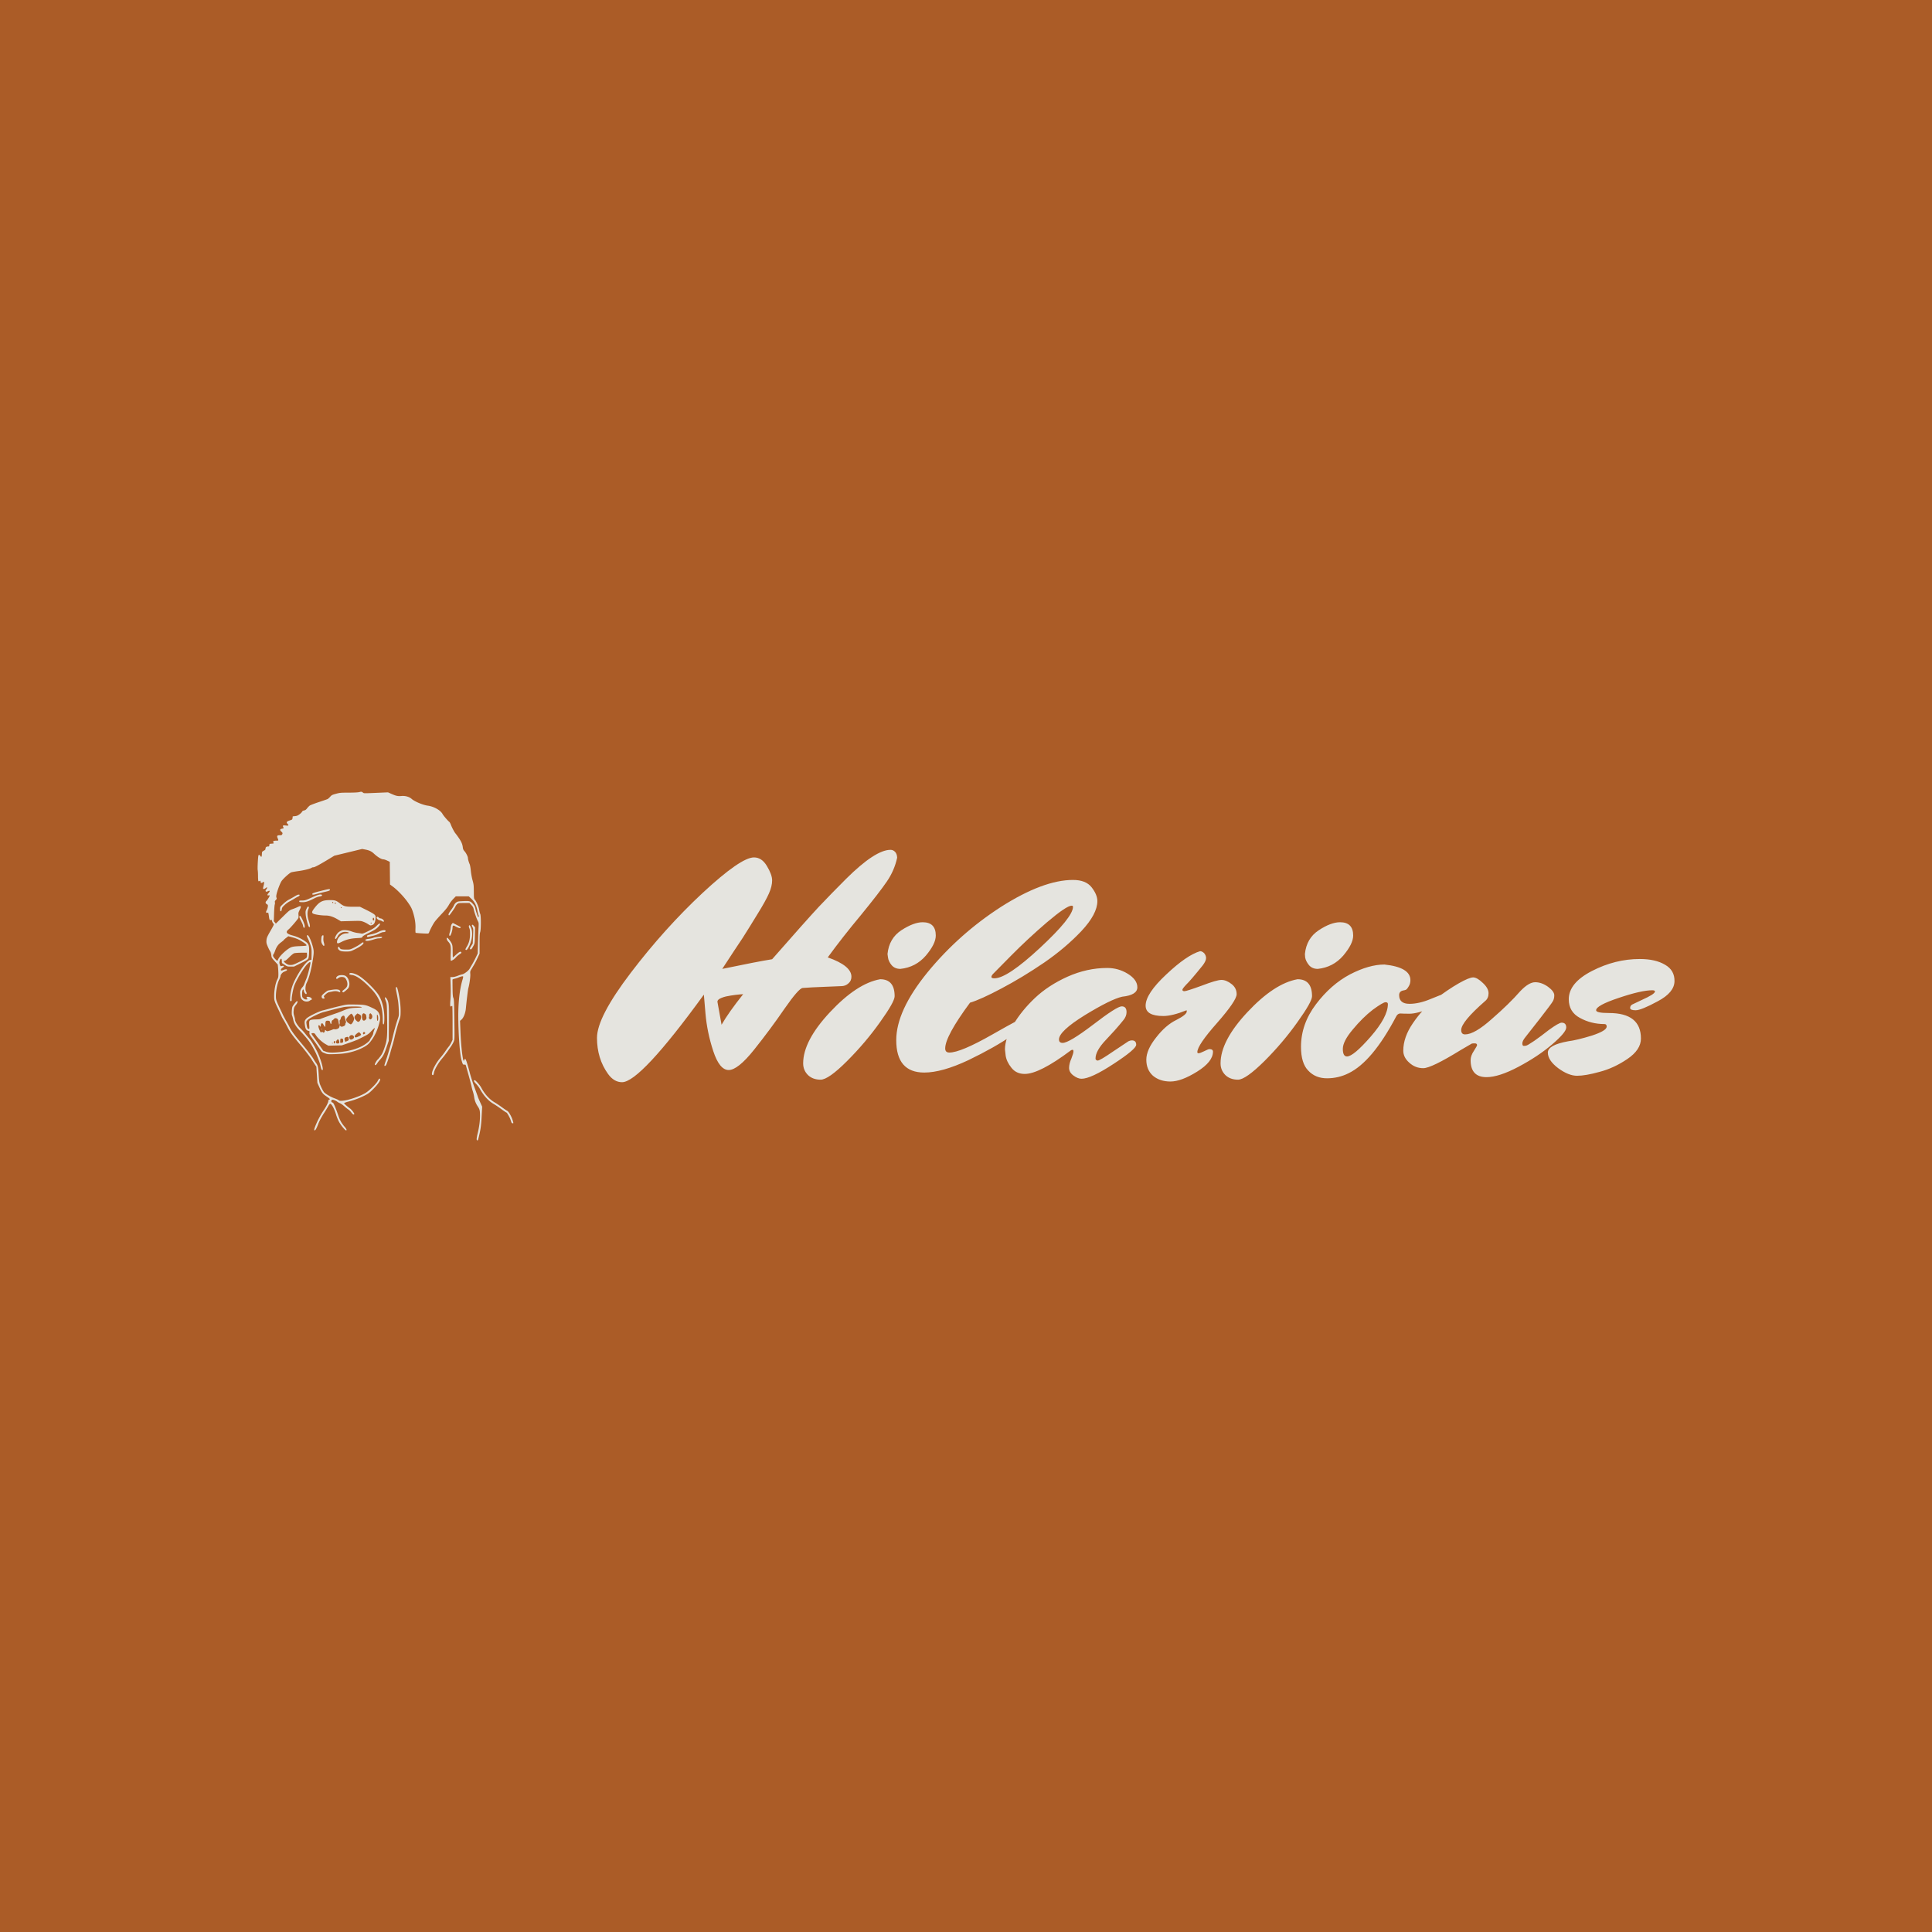 <svg data-v-fde0c5aa="" xmlns="http://www.w3.org/2000/svg" viewBox="0 0 300 300" class="iconLeft"><!----><defs data-v-fde0c5aa=""><!----></defs><rect data-v-fde0c5aa="" fill="#AB5C27" x="0" y="0" width="300px" height="300px" class="logo-background-square"></rect><defs data-v-fde0c5aa=""><!----></defs><g data-v-fde0c5aa="" id="206abca2-5218-43cc-ad3c-7dc4844e8d8d" fill="#E5E4DF" transform="matrix(3.569,0,0,3.569,91.451,118.435)"><path d="M5.07 10.91L5.00 10.09Q2.23 13.90 1.44 13.90L1.44 13.90Q1.09 13.90 0.83 13.54L0.83 13.54Q0.35 12.87 0.35 11.97Q0.35 11.07 1.82 9.14Q3.29 7.21 4.95 5.66Q6.61 4.12 7.18 4.12L7.18 4.12Q7.52 4.12 7.74 4.49Q7.97 4.87 7.97 5.12Q7.97 5.38 7.83 5.69Q7.69 6.01 7.33 6.59Q6.97 7.18 6.69 7.62Q6.40 8.05 5.80 8.97L5.80 8.97Q7.34 8.65 7.97 8.55L7.97 8.55Q9.46 6.85 10.00 6.27Q10.54 5.70 11.19 5.05L11.19 5.05Q12.46 3.79 13.12 3.79L13.12 3.79Q13.24 3.79 13.32 3.88Q13.40 3.96 13.41 4.13L13.41 4.13Q13.29 4.69 12.96 5.17Q12.64 5.64 11.84 6.62Q11.03 7.59 10.39 8.47L10.39 8.47Q11.42 8.83 11.42 9.31L11.42 9.31Q11.42 9.49 11.29 9.60Q11.16 9.72 10.98 9.72Q10.81 9.73 10.25 9.75Q9.69 9.77 9.30 9.80L9.30 9.80Q9.13 9.81 8.51 10.70Q7.90 11.59 7.19 12.48Q6.48 13.37 6.08 13.37Q5.68 13.37 5.41 12.55Q5.14 11.73 5.07 10.91L5.07 10.91ZM5.59 10.40L5.59 10.40L5.77 11.40Q6.08 10.86 6.71 10.07L6.71 10.07Q6.68 10.07 6.57 10.08Q6.47 10.09 6.38 10.10Q6.30 10.11 6.17 10.13Q6.05 10.15 5.96 10.17Q5.87 10.19 5.77 10.23L5.77 10.23Q5.59 10.30 5.59 10.40ZM9.32 13.08Q9.32 13.38 9.53 13.59Q9.74 13.79 10.08 13.79Q10.42 13.79 11.23 12.98Q12.04 12.17 12.67 11.28Q13.30 10.40 13.30 10.16L13.30 10.16Q13.30 9.42 12.67 9.42L12.67 9.42Q11.66 9.60 10.49 10.85Q9.32 12.10 9.32 13.08L9.32 13.08ZM13.55 8.97L13.55 8.97Q13.31 8.97 13.17 8.81Q13.03 8.64 13.01 8.47L13.01 8.47L12.99 8.32Q13.06 7.64 13.59 7.29Q14.13 6.94 14.52 6.94L14.52 6.94Q15.09 6.94 15.09 7.52L15.09 7.52Q15.09 7.88 14.66 8.39Q14.22 8.90 13.55 8.97ZM16.58 10.44L16.58 10.44Q15.50 11.90 15.50 12.43L15.50 12.43Q15.50 12.61 15.68 12.61L15.68 12.61Q16.17 12.61 17.54 11.83Q18.91 11.05 19.01 11.05L19.01 11.05Q19.21 11.05 19.21 11.21L19.21 11.21L19.21 11.24Q19.19 11.33 18.42 11.86Q17.65 12.39 16.51 12.94Q15.36 13.48 14.59 13.48L14.59 13.48Q13.37 13.48 13.37 12.07L13.37 12.07Q13.37 10.79 14.73 9.12Q16.10 7.45 17.93 6.27Q19.77 5.10 21.06 5.10L21.06 5.10Q21.62 5.10 21.87 5.42Q22.12 5.74 22.12 6.02L22.12 6.02Q22.12 6.58 21.43 7.32Q20.73 8.06 19.80 8.70Q18.86 9.34 17.95 9.82Q17.05 10.30 16.58 10.44ZM21 6.22L21 6.22Q20.78 6.22 19.93 6.94Q19.08 7.67 18.35 8.41L18.35 8.41L17.63 9.14Q17.51 9.25 17.51 9.32Q17.51 9.38 17.64 9.38L17.64 9.38Q18.20 9.38 19.63 8.05Q21.06 6.72 21.06 6.27L21.06 6.27Q21.06 6.22 21 6.22ZM22.04 12.87L22.04 12.87Q22.04 12.94 22.13 12.96L22.13 12.96Q22.23 12.96 22.81 12.56Q23.39 12.17 23.47 12.12Q23.55 12.08 23.62 12.08L23.62 12.08Q23.81 12.08 23.81 12.27Q23.81 12.46 22.83 13.10Q21.84 13.75 21.43 13.75L21.43 13.75Q21.27 13.75 21.08 13.61Q20.89 13.47 20.89 13.28Q20.89 13.09 20.99 12.87Q21.08 12.64 21.08 12.56Q21.08 12.49 21.04 12.49Q21 12.49 20.96 12.52L20.96 12.52Q19.60 13.54 18.96 13.54L18.96 13.54Q18.59 13.54 18.38 13.27Q18.17 13.01 18.13 12.74L18.13 12.74L18.10 12.47Q18.10 12.01 18.46 11.40Q18.82 10.79 19.40 10.24Q19.98 9.69 20.82 9.31Q21.67 8.93 22.55 8.93L22.55 8.93Q23.03 8.93 23.44 9.18Q23.86 9.44 23.86 9.77Q23.86 10.11 23.20 10.18L23.20 10.18Q22.71 10.29 21.58 10.98Q20.45 11.68 20.45 12.04L20.45 12.04Q20.45 12.19 20.61 12.19L20.61 12.19Q20.89 12.19 21.93 11.40Q22.97 10.60 23.18 10.60Q23.39 10.60 23.39 10.85L23.39 10.85Q23.39 11.03 23.26 11.19Q23.13 11.35 23.07 11.42L23.07 11.42Q22.96 11.56 22.50 12.05Q22.04 12.53 22.04 12.87ZM26.59 8.20L26.59 8.20Q26.68 8.20 26.77 8.29Q26.85 8.39 26.85 8.50Q26.85 8.62 26.71 8.81L26.71 8.81Q26.17 9.48 25.99 9.65Q25.82 9.83 25.82 9.88Q25.82 9.94 25.91 9.94Q26.00 9.94 26.66 9.70Q27.31 9.45 27.52 9.45Q27.73 9.45 27.96 9.63Q28.18 9.80 28.18 10.07Q28.18 10.35 27.33 11.32Q26.47 12.29 26.47 12.59L26.47 12.59Q26.47 12.64 26.52 12.64L26.52 12.64Q26.59 12.64 26.77 12.55Q26.95 12.46 26.99 12.46L26.99 12.46Q27.15 12.46 27.15 12.57L27.15 12.57Q27.15 13.01 26.46 13.44Q25.77 13.87 25.30 13.87Q24.84 13.87 24.54 13.62Q24.25 13.36 24.25 12.92Q24.25 12.49 24.68 11.95Q25.10 11.41 25.56 11.19Q26.01 10.96 26.01 10.82L26.01 10.82Q26.01 10.78 26.00 10.77L26.00 10.77Q25.38 11.02 24.99 11.02L24.99 11.02Q24.22 11.02 24.22 10.57L24.22 10.57Q24.22 10.05 25.12 9.21Q26.01 8.37 26.59 8.20ZM27.48 13.08Q27.48 13.38 27.69 13.59Q27.90 13.79 28.24 13.79Q28.57 13.79 29.39 12.98Q30.20 12.17 30.83 11.28Q31.46 10.40 31.46 10.16L31.46 10.16Q31.46 9.42 30.83 9.42L30.83 9.42Q29.82 9.60 28.65 10.85Q27.48 12.10 27.48 13.08L27.48 13.08ZM31.71 8.97L31.71 8.97Q31.47 8.97 31.33 8.81Q31.19 8.64 31.16 8.47L31.16 8.47L31.15 8.32Q31.22 7.64 31.75 7.29Q32.28 6.94 32.68 6.94L32.68 6.94Q33.25 6.94 33.25 7.52L33.25 7.52Q33.25 7.88 32.82 8.39Q32.38 8.90 31.71 8.97ZM35.25 10.11L35.25 10.11Q35.25 10.49 35.70 10.49L35.70 10.49Q36.12 10.49 36.62 10.28Q37.13 10.07 37.17 10.07Q37.21 10.07 37.26 10.14Q37.31 10.21 37.31 10.28L37.31 10.28Q37.31 10.43 36.66 10.68Q36.01 10.92 35.71 10.92Q35.42 10.92 35.30 10.91Q35.18 10.91 35.11 11.06L35.11 11.06Q34.08 13.01 33.05 13.51L33.05 13.51Q32.61 13.73 32.11 13.73Q31.61 13.73 31.30 13.40Q30.98 13.08 30.98 12.36L30.98 12.36Q30.98 11.37 31.63 10.51Q32.28 9.65 33.11 9.21Q33.94 8.78 34.61 8.78L34.61 8.78Q35.74 8.90 35.74 9.46L35.74 9.46Q35.74 9.62 35.66 9.74Q35.59 9.86 35.54 9.88Q35.49 9.90 35.42 9.91L35.42 9.91Q35.25 9.95 35.25 10.11ZM34.10 10.75Q33.66 11.09 33.23 11.61Q32.80 12.12 32.80 12.45Q32.80 12.78 32.98 12.78L32.98 12.78Q33.26 12.78 34.01 11.92Q34.76 11.06 34.76 10.50L34.76 10.50Q34.76 10.42 34.66 10.42Q34.55 10.42 34.10 10.75ZM42.32 11.31L42.32 11.31Q42.52 11.31 42.52 11.52Q42.52 11.73 41.90 12.26Q41.29 12.78 40.44 13.23Q39.59 13.68 39.05 13.68L39.05 13.68Q38.36 13.68 38.36 12.94L38.36 12.94Q38.36 12.75 38.50 12.54Q38.64 12.32 38.64 12.29L38.64 12.29Q38.64 12.21 38.54 12.21Q38.44 12.21 38.41 12.22Q38.37 12.24 37.93 12.50L37.93 12.50Q36.65 13.29 36.30 13.29Q35.95 13.29 35.69 13.05Q35.43 12.82 35.43 12.53L35.43 12.53Q35.43 11.94 35.85 11.33Q36.27 10.71 36.82 10.29Q37.37 9.87 37.84 9.60Q38.30 9.34 38.47 9.34Q38.64 9.34 38.89 9.58Q39.14 9.81 39.14 10.03Q39.14 10.25 38.99 10.37L38.99 10.37Q37.95 11.28 37.95 11.63L37.95 11.63Q37.95 11.82 38.12 11.82L38.12 11.82Q38.53 11.82 39.28 11.15Q40.04 10.49 40.52 9.94L40.52 9.94Q40.89 9.55 41.17 9.55Q41.45 9.55 41.73 9.75Q42 9.95 42 10.12Q42 10.28 41.93 10.39Q41.86 10.51 41.37 11.14Q40.88 11.76 40.75 11.93Q40.61 12.10 40.61 12.21Q40.61 12.32 40.67 12.32Q40.73 12.32 40.77 12.31Q40.82 12.31 41.13 12.10Q41.43 11.89 41.76 11.63L41.76 11.63Q42.20 11.31 42.32 11.31ZM44.18 11.37L44.18 11.37Q43.60 11.37 43.11 11.10Q42.63 10.84 42.63 10.29L42.63 10.29Q42.63 9.58 43.64 9.06Q44.65 8.54 45.72 8.54L45.72 8.54Q46.40 8.54 46.82 8.79Q47.24 9.03 47.23 9.51Q47.22 10.00 46.50 10.38Q45.78 10.77 45.54 10.77Q45.30 10.77 45.30 10.67Q45.30 10.57 45.39 10.52Q45.49 10.47 45.79 10.33Q46.10 10.19 46.24 10.10Q46.38 10.01 46.38 9.95Q46.38 9.90 46.26 9.90L46.26 9.90Q45.79 9.90 44.81 10.23Q43.82 10.56 43.82 10.77L43.82 10.77Q43.82 10.89 44.38 10.89L44.38 10.89Q45.77 10.89 45.77 12.00L45.77 12.00Q45.77 12.49 45.18 12.89Q44.59 13.29 43.97 13.45Q43.36 13.62 42.99 13.62Q42.62 13.62 42.17 13.29Q41.72 12.95 41.72 12.61Q41.72 12.28 42.60 12.12L42.60 12.12Q42.99 12.07 43.64 11.87Q44.28 11.66 44.28 11.48L44.28 11.48Q44.28 11.37 44.18 11.37Z"></path></g><defs data-v-fde0c5aa=""><!----></defs><g data-v-fde0c5aa="" id="d50c4e01-ddae-4a17-a53a-9c56c330588c" stroke="none" fill="#E5E4DF" transform="matrix(0.58,0,0,0.58,29.674,120.642)"><path d="M76.454 96.9c0-.219.119-.882.264-1.475.415-1.698.628-3.305.627-4.725 0-1.409-.079-1.72-.642-2.555a5.793 5.793 0 01-.92-2.439 10.366 10.366 0 00-.342-1.485 13.97 13.97 0 01-.369-1.39c-.08-.398-.426-1.725-.77-2.95-.344-1.223-.666-2.375-.717-2.559-.08-.29-.137-.33-.432-.3-.376.035-.422-.037-.76-1.202-.437-1.508-.817-6.546-.859-11.406-.035-4.051.37-7.649 1.142-10.165.12-.388.187-.754.151-.813-.081-.131-.58-.03-1.207.249a6.49 6.49 0 01-1.046.331c-.315.067-.58.182-.59.253-.008.072-.002 1.104.014 2.294.023 1.753.065 2.25.22 2.615.17.397.201 1.087.264 5.777.07 5.274.068 5.33-.168 5.897a7.926 7.926 0 01-.661 1.185l-1.038 1.507a29.748 29.748 0 01-1.506 1.948c-.912 1.075-1.908 2.797-2.056 3.555-.13.659-.181.779-.334.779-.767 0 .401-2.727 1.958-4.57.487-.577 1.117-1.4 1.4-1.828.282-.429.683-.98.891-1.224.209-.245.526-.753.706-1.13l.326-.683v-4.5c0-2.475-.033-4.533-.073-4.573-.04-.041-.143-.016-.227.055-.352.292-.405-.053-.27-1.77.082-1.038.103-2.463.055-3.838l-.076-2.187h.557c.364 0 .841-.11 1.38-.324.453-.18 1.009-.363 1.234-.404.539-.1 1.637-.922 1.962-1.47.932-1.572 1.197-2.054 1.666-3.022l.524-1.084.08-2.894c.045-1.59.111-3.441.148-4.112.058-1.085.041-1.263-.155-1.613-.328-.585-.983-2.414-1.133-3.166-.106-.533-.226-.758-.635-1.196l-.505-.54h-1.478c-1.412 0-1.494.013-1.807.276-.18.152-.394.44-.475.64-.081.2-.436.765-.789 1.254-.86 1.194-.876 1.21-1.017 1.07-.159-.16.031-.556.7-1.46.295-.397.62-.931.722-1.186.113-.284.346-.575.6-.75.38-.264.54-.294 1.911-.353 1.729-.076 1.881-.026 2.644.868.337.395.48.685.575 1.168.07.354.22.894.335 1.2.115.306.24.669.28.807.038.137.117.25.174.25.134 0 .134-.404 0-.654-.057-.106-.179-.616-.27-1.133-.232-1.303-.76-2.329-1.614-3.137l-.677-.64h-3.482l-.688.702a8.401 8.401 0 00-1.173 1.586c-.351.64-.869 1.29-1.877 2.358-.766.81-1.61 1.762-1.874 2.114-.433.575-1.335 2.28-1.528 2.888-.042.13-.149.263-.239.298-.19.073-3.214-.101-3.364-.194-.056-.035-.08-.553-.053-1.152.06-1.338-.158-2.764-.673-4.384-.323-1.016-.509-1.374-1.33-2.56-1.025-1.481-2.79-3.336-4.089-4.297l-.723-.535-.03-3.036-.03-3.035-.693-.328c-.381-.18-.819-.33-.972-.33-.584-.006-1.595-.612-2.615-1.566-.617-.578-1.208-.856-2.234-1.053l-.878-.168-3.73.905-3.73.904-1.112.678c-2.693 1.641-4.122 2.416-4.455 2.416-.187 0-.388.047-.447.104-.247.245-2.003.697-3.5.902-.887.121-1.781.276-1.987.343-.5.164-2.246 1.745-2.658 2.406-.384.616-1.038 2.333-1.278 3.352-.126.536-.138.787-.047 1.027.106.28.084.355-.188.638-.24.252-.291.385-.233.617.04.163.022.433-.04.6-.064.167-.146 1.238-.184 2.38l-.068 2.076.275.316.274.317 1.815-1.79c1.788-1.762 1.83-1.794 2.706-2.103.49-.173 1.13-.434 1.423-.58.848-.421.947-.202.4.882-.303.6-.339.766-.284 1.296.036.353.011.704-.06.839-.232.442-2.082 2.59-2.586 3.003-.913.748-.6 1.197 1.163 1.666 1.22.324 2.426.903 3.41 1.636.83.617.97 1.05.91 2.797-.031.874-.106 1.488-.209 1.701-.131.272-.499.502-1.997 1.25l-1.836.916h-.89c-.861 0-.914-.014-1.614-.472l-.723-.473-.034-.59c-.028-.485-.067-.584-.222-.555-.111.02-.252.234-.342.517-.131.415-.129.551.018 1 .109.333.224.504.32.475.829-.247 1.067-.032.43.39-.422.279-.577.62-.347.761.056.034.338-.038.627-.163.519-.222.992-.206.913.031-.045.134-.142.19-.807.469-.467.196-.946.796-.946 1.186 0 .122-.173.581-.386 1.021-.462.957-.838 2.874-.838 4.273 0 1.02.064 1.213 1.128 3.457.312.656.684 1.444.828 1.75.143.306.538 1.032.877 1.613.339.582.734 1.31.878 1.618.298.637 1.161 1.88 2.045 2.945l1.48 1.78c1.332 1.6 2.567 3.224 2.877 3.784.153.275.388.65.522.834.618.842.691 1.136.816 3.252.089 1.501.173 2.155.33 2.554.37.935.898 1.962 1.15 2.229.422.45 1.791 1.233 2.786 1.593.529.19 1.02.419 1.093.506.487.587 4.668-.527 7.06-1.88 1.007-.57 2.973-2.468 3.37-3.254.309-.609.55-.81.653-.543.138.36-.494 1.3-1.717 2.554-1.019 1.044-1.343 1.301-2.21 1.753a21.294 21.294 0 01-4.409 1.682c-.719.19-1.307.402-1.307.469 0 .123.818.854 1.562 1.396.485.353 1.263 1.382 1.165 1.54-.143.234-.383.098-.775-.436-.223-.303-.59-.665-.817-.805-.226-.14-.705-.523-1.063-.851-.358-.33-.884-.7-1.168-.823-.285-.123-.618-.312-.74-.419-.123-.107-.46-.282-.75-.39-.435-.163-.558-.172-.701-.052a.374.374 0 00.16.662c.214.05.354.27.704 1.117.24.58.605 1.562.81 2.182.453 1.372.912 2.217 1.69 3.114.58.667.738 1.044.44 1.044-.276 0-1.485-1.495-1.937-2.395a12.605 12.605 0 01-.686-1.692c-.516-1.734-1.218-3.034-1.637-3.034-.078 0-.329.338-.559.75-.23.414-.677 1.152-.995 1.642-.804 1.242-1.32 2.208-1.655 3.098-.419 1.113-.708 1.631-.908 1.631-.255 0-.16-.391.431-1.789a23.186 23.186 0 012.011-3.658c.622-.904 1.19-2.034 1.19-2.368 0-.237.062-.345.226-.388.345-.09.22-.264-.557-.779-1.12-.741-1.377-1.056-2.01-2.451l-.582-1.287-.132-2.151-.132-2.151-.503-.753c-.278-.414-.64-.978-.805-1.253-.352-.587-1.84-2.525-2.794-3.638-2.024-2.363-2.964-3.628-3.5-4.705a37.031 37.031 0 00-1.322-2.428c-.194-.324-.353-.61-.353-.636 0-.026-.33-.736-.733-1.58-1.289-2.698-1.293-2.713-1.293-4.035 0-1.478.36-3.373.81-4.263.285-.561.325-.76.32-1.558a22.833 22.833 0 00-.088-1.712l-.08-.797-.827-.916c-.8-.887-.829-.939-.899-1.612-.047-.455-.16-.819-.324-1.05-.139-.195-.426-.764-.637-1.263-.329-.776-.38-1.008-.344-1.585.046-.735.168-1.016 1.292-2.968.38-.657.69-1.264.69-1.35 0-.084-.076-.215-.167-.291-.092-.076-.225-.333-.296-.57-.13-.436-.243-.53-.376-.315-.137.222-.36-.113-.432-.65-.193-1.429-.177-1.383-.468-1.31-.379.095-.452-.18-.173-.653.249-.421.41-1.279.273-1.454a1.237 1.237 0 00-.31-.234c-.311-.172-.338-.551-.056-.79.257-.218.891-1.262.891-1.468 0-.079-.1-.102-.266-.06-.417.104-.45-.145-.076-.571.515-.587.44-.813-.17-.521-.298.142-.41.152-.515.046-.106-.107-.106-.183 0-.355l.272-.438c.216-.347.016-.392-.356-.079-.326.275-.669.296-.669.041 0-.066.08-.44.179-.833.205-.82.1-1.1-.284-.754-.283.257-.563.15-.563-.216 0-.252-.026-.272-.225-.166-.123.067-.273.09-.333.053s-.11-.623-.112-1.312c-.001-.685-.04-1.421-.085-1.635-.046-.214-.032-1.215.03-2.225.095-1.538.142-1.84.292-1.869.098-.018.262.094.364.25.288.44.39.341.426-.41.033-.69.036-.696.506-.955.387-.213.473-.319.473-.582 0-.355.253-.552.709-.552.232 0 .284-.06.313-.362.034-.352.05-.362.619-.395.595-.034.685-.1.455-.329-.252-.252.106-.472.768-.472.668 0 .658.02.354-.735-.22-.544-.088-.711.558-.711.435 0 .58-.047.67-.216.177-.33.145-.438-.233-.783-.404-.37-.37-.63.094-.732.592-.13.607-.142.482-.375-.27-.506-.171-.589.608-.505.595.063.723.048.723-.085 0-.09-.102-.256-.228-.369-.41-.37-.242-.638.562-.893.709-.224.724-.237.779-.667l.055-.438.612-.059c.475-.045.74-.15 1.177-.47.31-.225.621-.533.69-.684.087-.192.256-.302.562-.365.336-.07.527-.209.818-.591.208-.275.536-.605.727-.734.19-.128 1.285-.544 2.432-.924s2.19-.742 2.319-.805c.128-.064.433-.338.678-.61.406-.45.543-.52 1.558-.797 1.039-.284 1.265-.304 3.394-.309 1.485-.003 2.484-.055 2.862-.15.544-.135.602-.129.926.103.382.271-.137.267 5.154.038l1.597-.069.879.394c1.265.567 1.744.67 2.722.585 1.045-.091 2.093.21 2.74.786.781.694 3.025 1.632 4.318 1.804 1.629.217 3.425 1.237 3.952 2.245.211.403 1.444 1.841 1.79 2.087.108.077.303.427.434.779.276.744.935 1.987 1.222 2.308.11.122.504.659.874 1.192.717 1.03.997 1.691 1.1 2.591.049.424.155.659.448.986.443.497.915 1.448.919 1.852.002.305.22 1.06.48 1.669.092.214.224.99.294 1.725.073.767.268 1.839.458 2.52.303 1.082.333 1.345.347 3.06.014 1.779.028 1.89.266 2.154.415.46 1.028 1.897 1.158 2.712.066.42.194.907.283 1.08.236.455.233 4.217-.004 4.887-.13.37-.167 1.052-.167 3.118v2.645l-.555 1.19c-.507 1.086-.786 1.594-1.681 3.062-.275.45-.3.573-.245 1.23.057.695-.23 2.766-.525 3.78-.105.358-.454 3.224-.665 5.45-.114 1.206-.617 2.472-1.171 2.949l-.388.334.116 2.893c.183 4.568.73 8.753.997 7.622.036-.152.143-.292.239-.31.195-.037.501.875 1.32 3.927.262.98.845 2.769 1.295 3.976.45 1.208.818 2.23.818 2.273 0 .042.256.643.57 1.336l.57 1.26-.122 2.366c-.129 2.498-.268 3.592-.679 5.314-.334 1.404-.309 1.335-.502 1.335-.121 0-.17-.115-.17-.397zM29.002 49.505c1.075-.524 1.776-.933 1.887-1.103.117-.178.166-.454.143-.809l-.034-.538-1.503.01c-.826 0-1.678.07-1.894.14-.241.08-.755.494-1.333 1.076-.63.633-1.024.945-1.193.945-.427 0-.287.305.33.72.502.339.673.393 1.235.393.585 0 .828-.086 2.362-.833zm-5.688-.674c.403-.964 2.459-2.857 3.532-3.253.443-.163 1.001-.233 2.231-.28.902-.036 1.689-.094 1.748-.131.207-.128-.023-.395-.757-.88-1.092-.721-1.729-1.011-2.947-1.342l-1.094-.298-.603.465c-.331.256-.602.501-.602.545 0 .044-.324.319-.72.61-.8.587-1.232 1.198-1.622 2.295-.14.394-.321.795-.403.891-.265.314-.162.654.368 1.22.283.304.558.552.61.552.052 0 .169-.177.26-.394zm62.512 43.764c-.063-.077-.173-.364-.244-.64-.157-.602-.993-2.114-1.17-2.114-.069 0-.673-.406-1.343-.903-.67-.496-1.618-1.133-2.108-1.415-1.359-.784-2.632-2.18-3.62-3.97-.203-.366-.665-.98-1.027-1.362-.631-.669-.732-.906-.428-1.007.209-.07 1.421 1.273 1.788 1.98.873 1.682 2.194 3.153 3.52 3.92.484.279 1.38.877 1.993 1.328.612.452 1.246.88 1.41.952.384.169 1.116 1.398 1.46 2.453.144.444.238.832.207.862-.1.1-.322.057-.438-.084zm-50.969-14.41a4.67 4.67 0 01-.188-.696c-.143-.789-.87-2.759-1.438-3.895-1.116-2.235-1.95-3.39-4.02-5.562-1.191-1.25-1.653-2.011-1.883-3.106-.093-.443-.226-.91-.295-1.04-.159-.296-.07-2.055.122-2.414.257-.48 1.06-1.452 1.2-1.453.26 0 .14.476-.233.934-.522.64-.59.806-.669 1.625-.053.559-.019.884.152 1.429.122.388.221.818.221.956 0 .506.686 1.635 1.415 2.33.395.375.95.982 1.234 1.35.284.367.724.893.978 1.168.586.637 1.478 2.065 2.224 3.56 1.035 2.073 1.906 5.12 1.464 5.12-.091 0-.219-.138-.284-.306zm16.894-.96c0-.083.178-.671.397-1.307a51.29 51.29 0 00.622-1.934 192.9 192.9 0 01.558-1.882c.184-.606.5-1.808.702-2.67.389-1.657.996-3.793 1.395-4.907.217-.605.233-.812.172-2.225-.074-1.72-.17-2.453-.583-4.49-.203-.997-.246-1.41-.158-1.497.213-.214.348.064.614 1.27.427 1.928.623 3.529.622 5.072-.001 1.27-.038 1.57-.271 2.226-.409 1.148-1.006 3.272-1.34 4.763-.163.735-.44 1.786-.612 2.337a43.25 43.25 0 00-.502 1.725c-.238.92-.925 2.966-1.13 3.366-.164.318-.486.42-.486.154zm-2.56-.27c0-.22.568-1.171.776-1.3.071-.044.394-.438.718-.875.476-.645.686-1.086 1.106-2.325.697-2.057.767-2.832.69-7.728-.055-3.636-.077-3.975-.295-4.568-.13-.353-.262-.759-.295-.902-.104-.46.317-.236.596.317.462.912.514 1.641.47 6.51l-.042 4.562-.602 1.78c-.607 1.797-.952 2.432-1.844 3.394a6.769 6.769 0 00-.654.862c-.3.487-.623.628-.623.273zm-13.34-2.962c-.391-.149-.775-.337-.852-.418-.078-.08-.553-.748-1.057-1.483a97.67 97.67 0 00-1.62-2.289c-.635-.86-.698-.993-.64-1.351.06-.372.042-.403-.268-.471-.564-.124-.794-.483-.937-1.462-.158-1.08-.103-1.32.427-1.864.5-.513 3.246-1.875 4.296-2.13a73.513 73.513 0 001.695-.445 84.315 84.315 0 013.843-.95c.947-.216 1.306-.237 3.338-.198 2.523.048 2.732.093 4.628.989 1.071.506 1.525.974 1.774 1.832.222.765.158 1.383-.3 2.887-.572 1.877-1.528 3.614-2.617 4.757-.675.708-2.356 1.565-4.082 2.079-1.662.495-2.98.68-5.304.743-1.497.04-1.665.025-2.324-.226zm4.494-.395c2.126-.257 3.87-.746 5.375-1.507.939-.474 2.136-1.415 2.137-1.68 0-.054.2-.4.444-.767.245-.367.445-.778.445-.914 0-.135.102-.505.227-.821.125-.317.21-.626.19-.687-.02-.06-.41.29-.867.781-.858.923-.793.882-3.561 2.257-.34.169-1.466.598-2.504.955l-1.886.648-1.805.043-1.805.043-.73-.409c-.897-.501-2.078-1.585-2.58-2.368-.333-.517-.419-.584-.755-.584-.209 0-.407.044-.44.097-.033.053.116.328.331.61.216.283.94 1.302 1.608 2.266l1.216 1.752.7.244c.898.312 1.93.322 4.26.042zm-2.392-2.278c0-.027-.05-.08-.112-.118-.06-.037-.111-.016-.111.049s.05.118.111.118.112-.022.112-.05zm.647-.321c.025-.213-.016-.298-.143-.298-.21 0-.333.263-.238.51.1.262.34.128.38-.212zm1.055.22c.1-.258-.09-.904-.275-.94-.37-.072-.74.74-.463 1.016.133.133.68.078.738-.075zm1.004-.184c.05-.045.075-.276.055-.514-.032-.394-.066-.435-.385-.466-.341-.033-.351-.02-.39.471-.022.278-.023.556-.002.618.038.117.56.038.722-.109zm1.554-.84c-.043-.57-.113-.64-.553-.57-.576.094-.72.393-.484 1.01l.107.283.477-.205c.413-.178.474-.248.453-.519zm1.242-.172c.434-.413-.103-1.087-.69-.868-.395.147-.545.585-.318.931.15.23.244.27.489.214.166-.038.4-.164.52-.277zm1.595-.644c.533-.273.57-.393.227-.757-.304-.324-.375-.322-.834.028-.535.408-.765.786-.6.985.151.183.485.112 1.207-.257zm1.422-.618c.206-.153.207-.17.021-.358-.175-.178-.212-.18-.366-.027-.096.097-.14.252-.099.358.088.228.165.233.444.027zm-11.233-.42c.192.258.53.051.58-.352l.034-.296.276.217c.261.205.309.207.855.048.319-.093.72-.237.89-.32.172-.085.385-.125.475-.09.266.102.936-.072 1.168-.303a.815.815 0 00.216-.495v-.278l.224.224c.164.164.306.206.529.154.49-.114.805-.363.805-.636 0-.14.055-.309.122-.376.088-.088.09-.23.006-.495-.065-.205-.176-.611-.249-.902-.103-.416-.18-.528-.36-.528-.308 0-.743.426-.743.729 0 .135-.08.311-.178.392-.125.104-.16.264-.12.542.03.218.018.496-.03.618-.084.222-.084.222-.147 0a7.581 7.581 0 01-.135-.75c-.048-.359-.148-.58-.312-.695-.325-.228-.704-.212-.88.036a1.33 1.33 0 01-.39.334c-.177.094-.253.252-.278.576-.045.586-.206.61-.36.053-.115-.409-.16-.448-.547-.48-.615-.05-.74.108-.74.939 0 .39-.041.71-.091.71-.05 0-.203-.2-.34-.442-.136-.243-.298-.473-.359-.51-.202-.125-.435.194-.44.604-.006.399-.008.4-.18.153-.097-.138-.251-.25-.343-.25-.232 0-.127.598.247 1.415.267.583.301.615.47.446.17-.17.194-.169.325.01zm-.34-.834c-.06-.159-.047-.171.063-.062.076.076.11.165.076.2-.034.033-.097-.029-.138-.138zm-3.26-.911c-.082-1.205-.013-1.422.5-1.564.23-.063.833-.116 1.342-.116.509 0 1.03-.057 1.156-.125.187-.1 2.2-.821 4.65-1.667.215-.074.68-.255 1.034-.403 1.772-.743 2.178-.837 3.919-.913 1.446-.063 1.627-.09 1.356-.207-.484-.21-3.826-.181-4.862.04a65.828 65.828 0 00-3.616.885c-.55.151-1.314.351-1.695.444-1.072.26-3.816 1.625-4.24 2.108-.398.454-.392.417-.234 1.391.128.785.249 1.006.553 1.006.178 0 .192-.088.138-.878zm11.266-.431c.317-.233.723-1.016.723-1.397 0-.401-.391-1.184-.68-1.363-.198-.122-1.436 1.199-1.43 1.527.006.403.245.747.726 1.042.49.301.505.305.66.191zm2.27-.872c.26-.332.399-.925.303-1.305-.041-.166-.23-.335-.516-.465l-.451-.203-.386.374c-.513.498-.51.861.016 1.443.47.52.718.557 1.034.156zm4.907-.697c0-.39-.064-.724-.164-.856-.15-.198-.163-.16-.165.452-.001.367.028.78.065.916.116.436.264.15.264-.512zm-3.346.383c.222-.237.244-.34.175-.837-.066-.481-.129-.594-.411-.74-.305-.158-.351-.156-.546.02-.16.145-.212.343-.212.806 0 .956.468 1.31.994.75zm1.615-.311c.247-.353.214-.806-.084-1.152-.245-.285-.265-.29-.453-.101a.473.473 0 00-.137.432c.032.13.015.305-.038.39-.134.218.097.678.34.678.11 0 .276-.112.372-.248zm3.031 1.51c-.042-.042-.076-.488-.076-.992 0-3.701-.838-6.049-2.97-8.322-2.207-2.354-4.05-3.701-5.235-3.828-.64-.068-.868-.212-.686-.431.247-.297 1.422-.011 2.48.61 1.525.892 4.52 3.84 5.385 5.301.992 1.676 1.52 4.045 1.449 6.501-.031 1.07-.125 1.383-.347 1.161zM30.098 59.92c-.617-.376-.795-.714-.88-1.666-.067-.763-.047-.933.156-1.331.128-.251.34-.556.47-.678.132-.122.327-.462.434-.756.108-.293.373-.96.588-1.48.353-.85 1.078-3.701 1.078-4.237 0-.355-.257-.243-.854.37-1.043 1.073-3.133 4.597-3.552 5.99-.283.938-.602 2.681-.602 3.287 0 .538-.024.6-.237.6-.23 0-.236-.032-.175-1.085.09-1.557.51-3.067 1.281-4.59 1.457-2.882 3.18-5.154 4.042-5.33l.375-.076.03-1.412c.028-1.235-.003-1.533-.247-2.375a13.141 13.141 0 00-.687-1.788c-.298-.603-.375-.86-.286-.95.301-.3.904.809 1.46 2.682.4 1.35.415 1.81.123 3.685-.429 2.75-1.042 5.09-1.647 6.287-.366.724-.465 1.866-.206 2.367.223.43.23.694.02.694-.226 0-.619-.594-.619-.936 0-.159-.048-.289-.107-.289-.215 0-.338.448-.338 1.228 0 .749.021.817.346 1.12.24.225.46.323.723.323.422 0 .458-.061.202-.344-.417-.46.68-.496 1.185-.038.199.18.18.494-.03.494-.06 0-.237.1-.393.222-.37.292-1.186.297-1.653.012zm4.984-.702c-.074-.074-.134-.268-.134-.433 0-.23.167-.441.732-.923.403-.344.841-.648.974-.676 1.743-.363 2.703-.388 3.085-.078.16.129.228.272.184.386-.062.163-.108.164-.46.017-.451-.189-.993-.208-1.656-.058-.257.058-.642.135-.856.171-.248.042-.59.25-.939.572-.48.442-.533.532-.417.717.072.117.132.263.132.325 0 .157-.483.141-.645-.02zm5.438-1.693c-.106-.128-.03-.235.4-.563.717-.548.926-.893.926-1.537.001-.675-.445-1.602-.845-1.753-.542-.207-1.224-.13-1.591.179-.187.157-.391.254-.454.216-.224-.139-.107-.492.248-.745.463-.33 1.625-.357 2.146-.05.928.55 1.352 2.346.764 3.244-.187.284-1.23 1.166-1.38 1.166-.046 0-.142-.071-.214-.158zm28.996-8.376c-.041-.042-.045-.88-.007-1.864.078-2.042-.01-2.455-.677-3.194-.368-.407-.509-.9-.295-1.032.139-.085 1.01 1.021 1.263 1.603.18.416.218.77.225 2.087.004.872.03 1.586.06 1.586s.363-.288.74-.64c.379-.352.825-.712.992-.8.268-.14.325-.139.479.015.158.159.116.213-.456.593-.347.23-.779.603-.96.83-.182.225-.524.519-.76.651-.475.268-.496.273-.603.165zM40.29 46.661c-.564-.114-1.033-.554-.98-.918.053-.355.282-.35.468.01.203.393.498.468 1.844.468.934 0 1.01-.02 2.072-.54.607-.298 1.37-.754 1.698-1.014.395-.313.633-.434.706-.361.305.305-.605 1.046-2.299 1.874-1.04.508-1.168.543-2.059.562-.522.012-1.174-.024-1.45-.08zm33.16-.489c0-.088.15-.4.333-.695.619-1 .892-2.04.892-3.399 0-.879-.048-1.302-.174-1.546-.197-.381-.176-.821.04-.821.08 0 .268.3.417.667.559 1.372.279 3.51-.688 5.258-.268.484-.451.696-.602.696-.12 0-.217-.072-.217-.16zm1.24-.1c-.09-.11-.018-.31.291-.805l.412-.659.094-1.964c.09-1.89.085-1.982-.145-2.434-.182-.357-.209-.5-.11-.596.097-.095.212-.029.461.263l.332.39-.037 2.114c-.034 1.93-.06 2.158-.288 2.615-.554 1.105-.783 1.349-1.01 1.076zm-39.522-1.215c-.311-.503-.364-.769-.307-1.55.035-.487.106-.72.252-.826.313-.229.376-.101.31.623-.041.466-.002.85.132 1.275.273.869.035 1.162-.387.478zm3.898-.643c0-1.145 1.262-2.33 2.485-2.335.633-.002.9-.175.458-.295-1.145-.313-2.237.105-2.753 1.053-.385.707-.603.901-.708.628-.117-.304.493-1.365.994-1.728a3.74 3.74 0 01.83-.445c.572-.188 1.727-.061 2.645.292.428.164 1.13.341 1.558.392.428.052.912.126 1.074.166.23.055.642-.099 1.836-.687 1.244-.613 1.666-.884 2.19-1.408.357-.357.708-.63.779-.606.264.088.114.422-.45 1.002-.47.484-.904.757-2.313 1.454-1.272.63-1.76.927-1.832 1.117-.094.247-.169.263-1.526.34-1.632.092-2.801.382-4.03 1-.996.503-1.237.514-1.237.06zm7.702-.397c-.299-.221-.048-.368.817-.477.425-.053.955-.173 1.177-.267.52-.217 2.266-.372 2.367-.209.11.179-.306.352-.844.35-.264 0-.856.122-1.315.272-1.194.39-1.965.506-2.202.33zm.35-1.102c-.104-.273.027-.337 1.24-.607.657-.147 1.39-.398 1.788-.614.83-.45 1.79-.62 1.9-.336.092.24-.132.385-.596.387-.197 0-.673.172-1.057.38-.404.218-1.147.48-1.757.618-.581.131-1.145.265-1.252.296-.118.036-.223-.014-.265-.124zm21.993-.423c0-.15.07-.472.156-.716.086-.243.193-.78.237-1.192.056-.521.153-.834.318-1.026l.239-.278 1 .522c.55.287 1.039.546 1.088.575.049.03.033.121-.035.203-.104.125-.2.124-.578-.01a5.192 5.192 0 01-.83-.393c-.513-.317-.703-.218-.712.37-.01.73-.454 2.135-.688 2.18-.143.027-.195-.036-.195-.235zm-39.057-2.135a1.711 1.711 0 01-.112-.458c0-.09-.233-.609-.517-1.152-.493-.944-.564-1.344-.238-1.337.23.004 1.206 2.114 1.232 2.664.027.56-.195.732-.365.283zm1.358-.252c-.35-.934-.677-2.307-.738-3.088-.06-.792-.039-.952.2-1.46.304-.645.437-.77.606-.566.084.101.056.277-.099.623-.313.7-.287 1.839.069 2.953.382 1.194.468 1.844.245 1.844-.093 0-.22-.138-.283-.306zm15.943-.512a7.017 7.017 0 00-1.258-.63c-.683-.25-.775-.254-3.346-.186l-2.642.07-.772-.458c-1.324-.786-2.287-1.093-3.426-1.093-1.113 0-2.894-.282-3.27-.517-.41-.256-.303-.6.5-1.616 1.263-1.598 2.052-1.985 4.042-1.985 1.38 0 1.634.087 2.754.939.957.729 1.426.842 3.5.842h1.773l1.83.908c1.174.583 1.932 1.03 2.115 1.247.266.317.28.388.208 1.122-.09.922-.365 1.437-.858 1.609-.493.172-.533.163-1.15-.253zm.947-.239c0-.092-.05-.167-.111-.167s-.111.075-.111.167c0 .092.05.167.111.167s.111-.075.111-.167zm.696-.93c.065-.25-.112-.602-.257-.512-.058.035-.105.211-.105.391 0 .368.274.46.362.121zm-8.708-3.243a.112.112 0 00-.11-.111.112.112 0 00-.112.111c0 .061.05.111.111.111s.111-.05.111-.11zm-1.558-1.168c0-.092-.047-.167-.104-.167-.14 0-.241.174-.152.263.125.125.256.076.256-.096zm-.667-.149c0-.145-.132-.24-.24-.174-.115.07-.016.267.135.267.058 0 .105-.042.105-.093zm13.072 4.95c-.121-.084-.4-.185-.62-.225-.46-.084-.94-.532-.841-.787.09-.237.333-.216.574.05.11.122.331.224.49.226.159.002.426.125.595.273.503.442.337.83-.198.462zm-27.24-2.703c-.041-.042-.076-.312-.076-.6 0-.507.027-.55.832-1.314.457-.434 1.095-.922 1.418-1.086a30.04 30.04 0 001.478-.828c.853-.51 1.055-.594 1.363-.565.282.027.128.35-.24.503a8.577 8.577 0 00-1 .555c-.341.219-.92.549-1.287.734-.366.185-.976.627-1.354.983-.587.551-.698.718-.754 1.131-.063.462-.212.653-.38.487zm5.117-2.45a.363.363 0 01-.074-.223c0-.109.194-.149.721-.149.802 0 1.102-.096 2.951-.947 1.25-.576 2.054-.785 2.34-.61.288.18.016.411-.563.48-.337.04-.907.238-1.36.473-1.538.795-2.299 1.049-3.152 1.05-.434 0-.822-.034-.863-.075zm3.434-2.036c-.132-.214.372-.424 2-.833 2.575-.648 2.727-.667 2.727-.342 0 .176-.346.299-1.725.61-.551.125-1.352.326-1.78.446-.882.248-1.127.272-1.222.12z"></path></g><!----></svg>